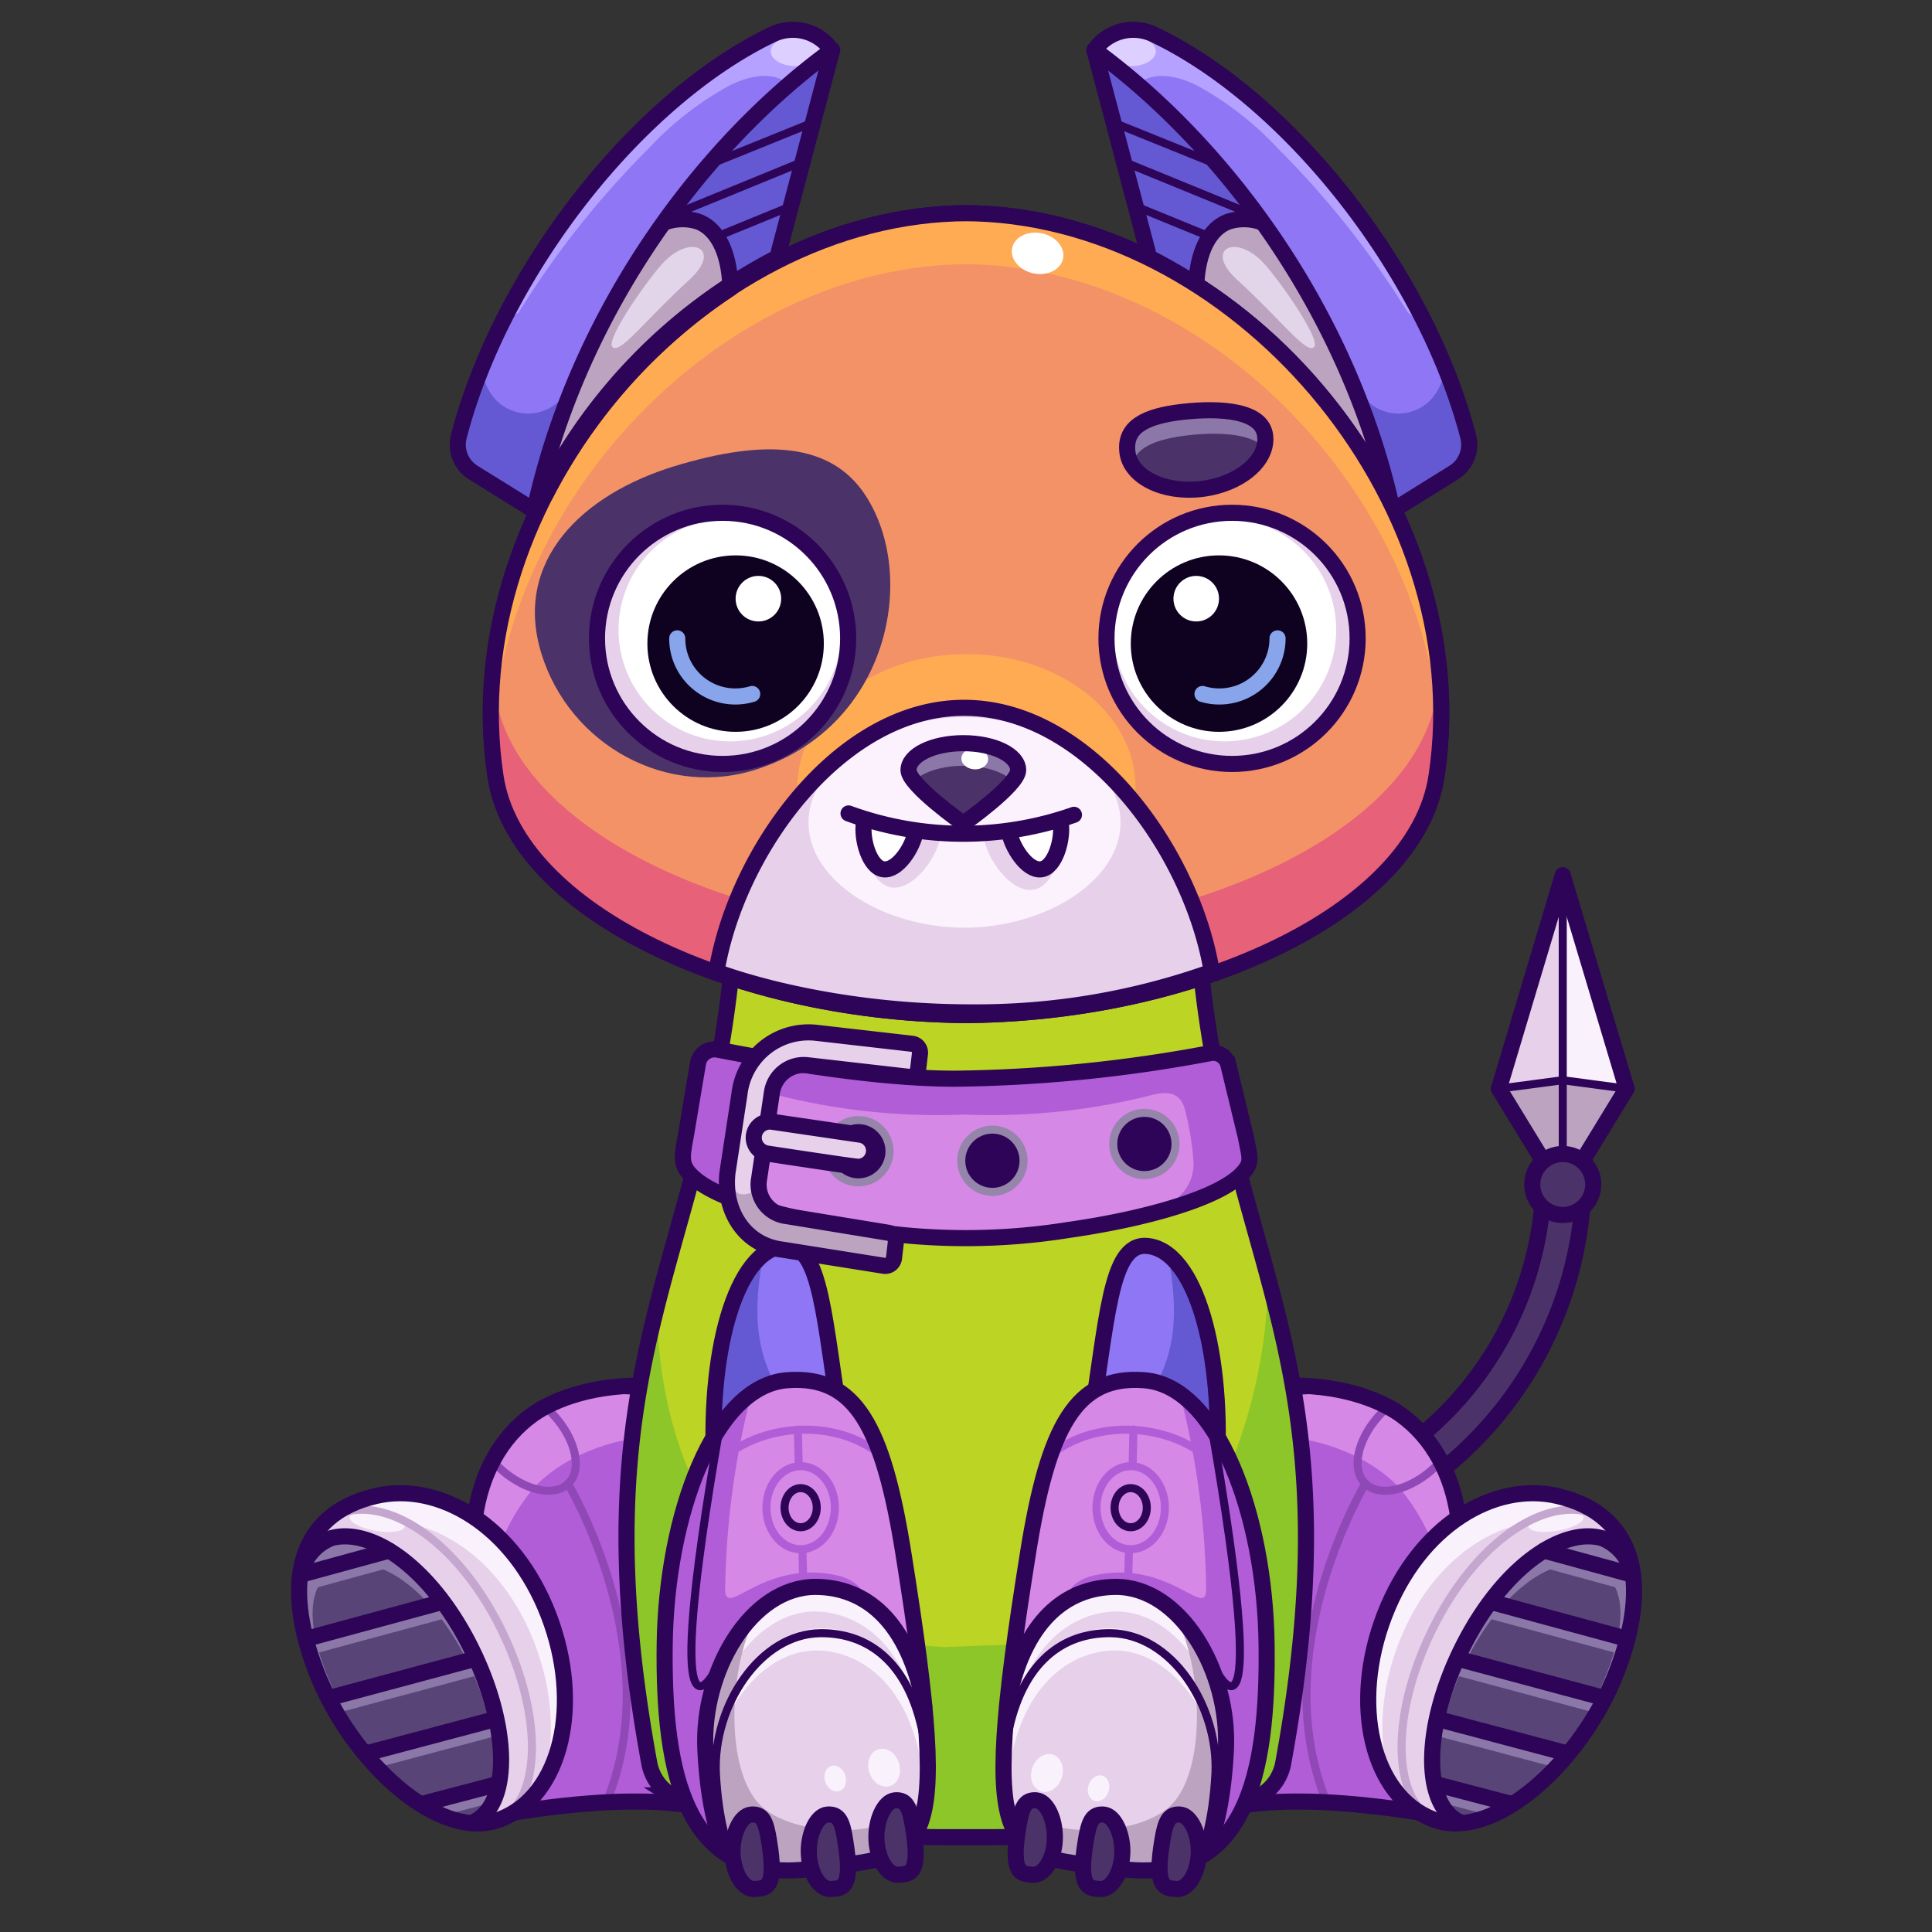 <svg xmlns="http://www.w3.org/2000/svg" viewBox="0 0 240 240">
  <rect x="0" y="0" width="240" height="240" fill="#333333" stroke="none"/>
  <svg id="tale" xmlns="http://www.w3.org/2000/svg" viewBox="0 0 240 240"><defs><style>.prefix_evBg6YO07u_cls-1{fill:#4b3268;}.prefix_evBg6YO07u_cls-2,.prefix_evBg6YO07u_cls-6{fill:none;stroke:#2d0457;stroke-linecap:round;stroke-linejoin:round;}.prefix_evBg6YO07u_cls-2{stroke-width:2px;}.prefix_evBg6YO07u_cls-3{fill:#bca4c1;}.prefix_evBg6YO07u_cls-4{fill:#f9f2fc;}.prefix_evBg6YO07u_cls-5{fill:#e6d0ea;}</style></defs><g id="_02" data-name="02"><path class="prefix_evBg6YO07u_cls-1" d="M191.67,148.71a42,42,0,0,1-29.54,37.37l1.52,4.76a47,47,0,0,0,33-42.13Z"/><path class="prefix_evBg6YO07u_cls-2" d="M191.67,148.71a42,42,0,0,1-29.54,37.37l1.52,4.76a47,47,0,0,0,33-42.13Z"/><polygon class="prefix_evBg6YO07u_cls-3" points="194.13 148.22 194.13 134.19 202.06 135.24 194.13 148.22"/><polygon class="prefix_evBg6YO07u_cls-4" points="194.13 109.35 194.13 134.19 202.06 135.85 194.13 109.35"/><polygon class="prefix_evBg6YO07u_cls-3" points="194.13 148.22 194.13 134.19 186.2 135.24 194.13 148.22"/><polygon class="prefix_evBg6YO07u_cls-5" points="194.3 109.35 194.3 134.19 186.37 135.85 194.3 109.35"/><line class="prefix_evBg6YO07u_cls-2" x1="202.06" y1="135.24" x2="194.13" y2="148.22"/><line class="prefix_evBg6YO07u_cls-2" x1="202.06" y1="135.24" x2="194.13" y2="108.74"/><line class="prefix_evBg6YO07u_cls-2" x1="186.2" y1="135.24" x2="194.13" y2="148.22"/><line class="prefix_evBg6YO07u_cls-2" x1="186.2" y1="135.24" x2="194.13" y2="108.74"/><polyline class="prefix_evBg6YO07u_cls-6" points="194.13 108.74 194.13 134.19 202.06 135.24"/><polygon class="prefix_evBg6YO07u_cls-6" points="194.13 148.22 194.13 134.19 186.2 135.24 194.13 148.22"/><circle class="prefix_evBg6YO07u_cls-1" cx="194.13" cy="147.14" r="3.79"/><circle class="prefix_evBg6YO07u_cls-2" cx="194.13" cy="147.14" r="3.79"/></g></svg>
<svg id="ears" xmlns="http://www.w3.org/2000/svg" viewBox="0 0 240 240"><defs><style>.prefix_-eJElvpuUW_cls-1{fill:#6559d3;}.prefix_-eJElvpuUW_cls-2{fill:#bca4c1;}.prefix_-eJElvpuUW_cls-3{fill:#8e76f4;}.prefix_-eJElvpuUW_cls-4{fill:#b5a1ff;}.prefix_-eJElvpuUW_cls-5{fill:#ddcfff;}.prefix_-eJElvpuUW_cls-6,.prefix_-eJElvpuUW_cls-7{fill:none;stroke:#2d0457;stroke-linecap:round;stroke-linejoin:round;}.prefix_-eJElvpuUW_cls-6{stroke-width:2px;}.prefix_-eJElvpuUW_cls-8{fill:#e2d5e9;}</style></defs><g id="_03" data-name="03"><path class="prefix_-eJElvpuUW_cls-1" d="M103.29,6.93,96.75,31.27l-.12.68A67.28,67.28,0,0,0,66.46,63.37s-5.6-15.5,1.44-24.68C92.15,7.08,103.29,6.93,103.29,6.93Z"/><path class="prefix_-eJElvpuUW_cls-2" d="M88.72,28.08C86,26.34,80.92,27.38,77.8,27l-.3,0c-2.93,3.32-6.13,7.19-9.6,11.71-7,9.18-1.44,24.68-1.44,24.68A67.91,67.91,0,0,1,91.23,35C91,32.24,90.61,29.3,88.72,28.08Z"/><path class="prefix_-eJElvpuUW_cls-3" d="M103.38,6.21c-16.07,11.71-31.6,32.42-37,57.21l-7.58-4.71A4.09,4.09,0,0,1,57,54.2C62.37,33.58,79.34,12.18,96,4.26a5.86,5.86,0,0,1,7.34,2Z"/><path class="prefix_-eJElvpuUW_cls-4" d="M64.43,38.82a112.43,112.43,0,0,1,16.1-20.33,40,40,0,0,1,10-7.82c2.2-1.11,5-1.85,7-.53q3-1.75,6.15-3.21a5.42,5.42,0,0,0-3.69-2.71,9.5,9.5,0,0,0-4.67.27C91,5.73,87.41,8.8,84,11.87,75.13,20,66.46,29,62.33,40.28"/><ellipse class="prefix_-eJElvpuUW_cls-5" cx="98.85" cy="6.37" rx="3.11" ry="1.85"/><path class="prefix_-eJElvpuUW_cls-1" d="M69.47,49.8a5.55,5.55,0,0,1-8.63-1.12,8.35,8.35,0,0,1-1-2.52,81.41,81.41,0,0,0-2.94,8,4.09,4.09,0,0,0,1.8,4.51l7.58,4.71A93.86,93.86,0,0,1,72,46.12,11.79,11.79,0,0,1,69.47,49.8Z"/><path class="prefix_-eJElvpuUW_cls-6" d="M103.38,6.21c-16.07,11.71-31.6,32.42-37,57.21l-7.58-4.71A4.09,4.09,0,0,1,57,54.2C62.37,33.58,79.34,12.18,96,4.26a5.86,5.86,0,0,1,7.34,2Z"/><path class="prefix_-eJElvpuUW_cls-6" d="M103.32,6.42,96.75,31.27l-.12.68A67.28,67.28,0,0,0,66.46,63.37"/><path class="prefix_-eJElvpuUW_cls-6" d="M82.58,27.62a6.48,6.48,0,0,1,4.12-.1c2.4.87,3.78,3.77,4,7.58"/><line class="prefix_-eJElvpuUW_cls-7" x1="89.29" y1="19.96" x2="100.68" y2="15.35"/><line class="prefix_-eJElvpuUW_cls-7" x1="89.63" y1="29.15" x2="98.31" y2="25.6"/><line class="prefix_-eJElvpuUW_cls-7" x1="84.25" y1="26.43" x2="99.08" y2="20.36"/><path class="prefix_-eJElvpuUW_cls-8" d="M85.7,34.69c-5.59,5.11-8.68,9.36-9.62,8.42s4.81-9,6.45-10.62C86,29,89.7,31,85.7,34.69Z"/><path class="prefix_-eJElvpuUW_cls-1" d="M136,6.93l6.54,24.34.12.68a67.28,67.28,0,0,1,30.17,31.42s5.6-15.5-1.44-24.68C147.17,7.08,136,6.93,136,6.93Z"/><path class="prefix_-eJElvpuUW_cls-2" d="M150.6,28.08c2.71-1.74,7.8-.7,10.92-1.06l.3,0c2.93,3.32,6.13,7.19,9.6,11.71,7,9.18,1.44,24.68,1.44,24.68A67.86,67.86,0,0,0,148.08,35C148.28,32.24,148.71,29.3,150.6,28.08Z"/><path class="prefix_-eJElvpuUW_cls-3" d="M135.94,6.21C152,17.92,167.54,38.63,173,63.42l7.58-4.71a4.09,4.09,0,0,0,1.8-4.51C177,33.58,160,12.18,143.28,4.26a5.86,5.86,0,0,0-7.34,2Z"/><path class="prefix_-eJElvpuUW_cls-4" d="M174.89,38.82a112.43,112.43,0,0,0-16.1-20.33,40,40,0,0,0-10-7.82c-2.2-1.11-5-1.85-7-.53q-3-1.75-6.15-3.21a5.42,5.42,0,0,1,3.69-2.71,9.51,9.51,0,0,1,4.67.27c4.39,1.24,8,4.31,11.37,7.38C164.19,20,172.86,29,177,40.28"/><ellipse class="prefix_-eJElvpuUW_cls-5" cx="140.47" cy="6.37" rx="3.11" ry="1.85"/><path class="prefix_-eJElvpuUW_cls-1" d="M169.84,49.8a5.56,5.56,0,0,0,8.64-1.12,8.35,8.35,0,0,0,1-2.52,81.41,81.41,0,0,1,2.94,8,4.09,4.09,0,0,1-1.8,4.51L173,63.42a93.88,93.88,0,0,0-5.64-17.3A12.15,12.15,0,0,0,169.84,49.8Z"/><path class="prefix_-eJElvpuUW_cls-6" d="M135.94,6.21C152,17.92,167.54,38.63,173,63.42l7.58-4.71a4.09,4.09,0,0,0,1.8-4.51C177,33.58,160,12.18,143.28,4.26a5.86,5.86,0,0,0-7.34,2Z"/><path class="prefix_-eJElvpuUW_cls-6" d="M136,6.42l6.57,24.85.12.68a67.28,67.28,0,0,1,30.17,31.42"/><path class="prefix_-eJElvpuUW_cls-6" d="M156.74,27.62a6.48,6.48,0,0,0-4.12-.1c-2.41.87-3.78,3.77-4,7.58"/><line class="prefix_-eJElvpuUW_cls-7" x1="150.03" y1="19.96" x2="138.63" y2="15.35"/><line class="prefix_-eJElvpuUW_cls-7" x1="149.69" y1="29.15" x2="141.01" y2="25.6"/><line class="prefix_-eJElvpuUW_cls-7" x1="155.07" y1="26.43" x2="140.24" y2="20.36"/><path class="prefix_-eJElvpuUW_cls-8" d="M153.62,34.69c5.59,5.11,8.68,9.36,9.62,8.42s-4.81-9-6.45-10.62C153.34,29,149.62,31,153.62,34.69Z"/></g></svg>
<svg id="legs" xmlns="http://www.w3.org/2000/svg" viewBox="0 0 240 240"><defs><style>.prefix_VTP8YcraUt_cls-1{fill:#d588e5;}.prefix_VTP8YcraUt_cls-2{fill:#b15dd8;}.prefix_VTP8YcraUt_prefix_VTP8YcraUt_cls-11,.prefix_VTP8YcraUt_cls-3,.prefix_VTP8YcraUt_cls-4,.prefix_VTP8YcraUt_cls-5,.prefix_VTP8YcraUt_cls-9{fill:none;}.prefix_VTP8YcraUt_cls-3{stroke:#8f48b5;}.prefix_VTP8YcraUt_prefix_VTP8YcraUt_cls-11,.prefix_VTP8YcraUt_cls-3,.prefix_VTP8YcraUt_cls-4,.prefix_VTP8YcraUt_cls-9{stroke-linecap:round;stroke-linejoin:round;}.prefix_VTP8YcraUt_cls-4,.prefix_VTP8YcraUt_cls-5{stroke:#2d0457;}.prefix_VTP8YcraUt_cls-4,.prefix_VTP8YcraUt_cls-5,.prefix_VTP8YcraUt_cls-9{stroke-width:2px;}.prefix_VTP8YcraUt_cls-5{stroke-miterlimit:10;}.prefix_VTP8YcraUt_cls-6{fill:#e6d0ea;}.prefix_VTP8YcraUt_cls-7{fill:#8c78a8;}.prefix_VTP8YcraUt_cls-8{fill:#594477;}.prefix_VTP8YcraUt_cls-9{stroke:#8c78a8;}.prefix_VTP8YcraUt_prefix_VTP8YcraUt_cls-10{fill:#f9f2fc;}.prefix_VTP8YcraUt_prefix_VTP8YcraUt_cls-11{stroke:#c5a6ce;}</style></defs><g id="_03" data-name="03"><path class="prefix_VTP8YcraUt_cls-1" d="M148.21,220s9-1.53,30.11,2.18l3.77-21.69c1-13.07-4.27-24.39-13.74-27.36-1.48-.46-12.82.64-14.34.62"/><path class="prefix_VTP8YcraUt_cls-2" d="M174.21,185.28c6.52,8.25,5.56,16.11,4.56,24.5-.49,4,2.45,6,5.61,6l-5.24,9.52c-21.13-3.71-29.15-.54-29.15-.54l5.8-45.93C162.79,177.45,171,181.28,174.21,185.28Z"/><path class="prefix_VTP8YcraUt_cls-3" d="M172.49,175.19a1.45,1.45,0,0,0-.45-.07c-2.83,2.67-4.15,6.33-2.95,8.5,1.3,2.34,5,2,8.35-.65a12,12,0,0,0,1.27-1.19C177.28,178.57,175.17,176.2,172.49,175.19Z"/><path class="prefix_VTP8YcraUt_cls-3" d="M169.61,184.29s-12.61,21-4.71,39.79"/><path class="prefix_VTP8YcraUt_cls-4" d="M161.52,172.13c7.14.23,11.18,2.67,12.44,3.57,8.08,5.77,9.57,18.17,4.54,30.28"/><path class="prefix_VTP8YcraUt_cls-5" d="M151.08,225.15s6.53-3.31,27.65.41"/><path class="prefix_VTP8YcraUt_cls-6" d="M172,200.62c-4.28,11.09-1.6,22.45,6,25.38s18.57-7.26,22.85-18.35,2.29-19.55-7.36-21.81C185.57,184,176.29,189.53,172,200.62Z"/><path class="prefix_VTP8YcraUt_cls-7" d="M182.22,204.41c-4.73,9.61-5,19.18-.52,21.36s13.39-6.92,18.12-16.54,4.91-16.74-1-18.28C194,189.7,187,194.79,182.22,204.41Z"/><path class="prefix_VTP8YcraUt_cls-8" d="M182.05,206.47c-4.26,8.66-4.4,17.31-.32,19.32S194,219.62,198.21,211s4.37-15.11-1.05-16.54C192.71,193.25,186.31,197.81,182.05,206.47Z"/><line class="prefix_VTP8YcraUt_cls-9" x1="178.73" y1="222.81" x2="186.2" y2="224.78"/><line class="prefix_VTP8YcraUt_cls-9" x1="178.29" y1="214.55" x2="193.74" y2="218.66"/><line class="prefix_VTP8YcraUt_cls-9" x1="180.73" y1="207.05" x2="198.24" y2="211.75"/><line class="prefix_VTP8YcraUt_cls-9" x1="184.71" y1="199.96" x2="201.19" y2="204.42"/><line class="prefix_VTP8YcraUt_cls-9" x1="191.13" y1="193.53" x2="201.91" y2="196.48"/><ellipse class="prefix_VTP8YcraUt_prefix_VTP8YcraUt_cls-10" cx="193.29" cy="189.05" rx="3.47" ry="1.13" transform="translate(-29.28 35.54) rotate(-9.77)"/><path class="prefix_VTP8YcraUt_prefix_VTP8YcraUt_cls-10" d="M189.46,189.2l1.45-.91,5.77-1,.32-.13a15.49,15.49,0,0,0-3.52-1.27c-7.91-1.86-17.19,3.69-21.47,14.78-3.1,8-2.53,16.18.88,21.19-1.75-4.9-1.6-11.36.86-17.74,3.16-8.2,9.06-13.38,15.12-14.76C189.07,189.26,189.27,189.24,189.46,189.2Z"/><path class="prefix_VTP8YcraUt_prefix_VTP8YcraUt_cls-11" d="M202,193.44a7.43,7.43,0,0,0-4.57-5.59c-5.78-1.68-14,3.67-19.32,14.22s-5.34,21.29,0,24"/><path class="prefix_VTP8YcraUt_cls-4" d="M172,200.62c-4.28,11.09-1.6,22.45,6,25.38s18.57-7.26,22.85-18.35,2.29-19.55-7.36-21.81C185.57,184,176.29,189.53,172,200.62Z"/><path class="prefix_VTP8YcraUt_cls-4" d="M202.9,196.08a6.27,6.27,0,0,0-3.88-5c-5-1.4-12.34,3.66-17.26,13.38s-5.16,19.5-.55,21.83"/><line class="prefix_VTP8YcraUt_cls-4" x1="178.59" y1="221.69" x2="187.71" y2="224.08"/><line class="prefix_VTP8YcraUt_cls-4" x1="178.73" y1="213.58" x2="194.43" y2="217.75"/><line class="prefix_VTP8YcraUt_cls-4" x1="181.42" y1="206.14" x2="198.93" y2="210.84"/><line class="prefix_VTP8YcraUt_cls-4" x1="185.4" y1="199.05" x2="201.88" y2="203.52"/><line class="prefix_VTP8YcraUt_cls-4" x1="191.82" y1="192.62" x2="202.6" y2="195.57"/><path class="prefix_VTP8YcraUt_cls-1" d="M91.93,220s-9-1.53-30.1,2.18l-3.77-21.69c-1-13.07,4.27-24.39,13.74-27.36,1.48-.46,12.82.64,14.34.62"/><path class="prefix_VTP8YcraUt_cls-2" d="M65.94,185.28c-6.52,8.25-5.56,16.11-4.56,24.5.49,4-2.45,6-5.61,6L61,225.28c21.13-3.71,29.15-.54,29.15-.54l-5.8-45.93C77.36,177.45,69.11,181.28,65.94,185.28Z"/><path class="prefix_VTP8YcraUt_cls-3" d="M67.66,175.19a1.45,1.45,0,0,1,.45-.07c2.83,2.67,4.15,6.33,3,8.5-1.3,2.34-5,2-8.35-.65a12,12,0,0,1-1.27-1.19C62.87,178.57,65,176.2,67.66,175.19Z"/><path class="prefix_VTP8YcraUt_cls-3" d="M70.54,184.29s12.61,21,4.71,39.79"/><path class="prefix_VTP8YcraUt_cls-4" d="M78.63,172.13c-7.14.23-11.18,2.67-12.44,3.57-8.08,5.77-9.57,18.17-4.54,30.28"/><path class="prefix_VTP8YcraUt_cls-5" d="M89.07,225.15s-6.53-3.31-27.65.41"/><path class="prefix_VTP8YcraUt_cls-6" d="M68.14,200.62c4.28,11.09,1.6,22.45-6,25.38s-18.57-7.26-22.85-18.35S37,188.1,46.67,185.84C54.58,184,63.86,189.53,68.14,200.62Z"/><path class="prefix_VTP8YcraUt_cls-7" d="M57.93,204.41c4.73,9.61,5,19.18.52,21.36s-13.39-6.92-18.12-16.54-4.91-16.74,1-18.28C46.17,189.7,53.2,194.79,57.93,204.41Z"/><path class="prefix_VTP8YcraUt_cls-8" d="M58.1,206.47c4.26,8.66,4.4,17.31.32,19.32S46.2,219.62,41.94,211,37.57,195.85,43,194.42C47.44,193.25,53.84,197.81,58.1,206.47Z"/><line class="prefix_VTP8YcraUt_cls-9" x1="61.42" y1="222.81" x2="53.95" y2="224.78"/><line class="prefix_VTP8YcraUt_cls-9" x1="61.86" y1="214.55" x2="46.41" y2="218.66"/><line class="prefix_VTP8YcraUt_cls-9" x1="59.42" y1="207.05" x2="41.91" y2="211.75"/><line class="prefix_VTP8YcraUt_cls-9" x1="55.44" y1="199.96" x2="38.96" y2="204.42"/><line class="prefix_VTP8YcraUt_cls-9" x1="49.02" y1="193.53" x2="38.24" y2="196.48"/><ellipse class="prefix_VTP8YcraUt_prefix_VTP8YcraUt_cls-10" cx="46.86" cy="189.05" rx="1.13" ry="3.47" transform="translate(-147.4 203.15) rotate(-80.23)"/><path class="prefix_VTP8YcraUt_prefix_VTP8YcraUt_cls-10" d="M50.69,189.2l-1.45-.91-5.77-1-.32-.13a15.49,15.49,0,0,1,3.52-1.27c7.91-1.86,17.19,3.69,21.47,14.78,3.1,8,2.53,16.18-.88,21.19,1.75-4.9,1.6-11.36-.86-17.74-3.16-8.2-9.06-13.38-15.12-14.76C51.08,189.26,50.88,189.24,50.69,189.2Z"/><path class="prefix_VTP8YcraUt_prefix_VTP8YcraUt_cls-11" d="M38.19,193.44a7.43,7.43,0,0,1,4.57-5.59c5.78-1.68,14,3.67,19.32,14.22s5.34,21.29,0,24"/><path class="prefix_VTP8YcraUt_cls-4" d="M68.14,200.62c4.28,11.09,1.6,22.45-6,25.38s-18.57-7.26-22.85-18.35S37,188.1,46.67,185.84C54.58,184,63.86,189.53,68.14,200.62Z"/><path class="prefix_VTP8YcraUt_cls-4" d="M37.25,196.08a6.27,6.27,0,0,1,3.88-5c5-1.4,12.34,3.66,17.26,13.38s5.16,19.5.55,21.83"/><line class="prefix_VTP8YcraUt_cls-4" x1="61.56" y1="221.69" x2="52.44" y2="224.08"/><line class="prefix_VTP8YcraUt_cls-4" x1="61.42" y1="213.58" x2="45.72" y2="217.75"/><line class="prefix_VTP8YcraUt_cls-4" x1="58.73" y1="206.14" x2="41.22" y2="210.84"/><line class="prefix_VTP8YcraUt_cls-4" x1="54.75" y1="199.05" x2="38.27" y2="203.52"/><line class="prefix_VTP8YcraUt_cls-4" x1="48.33" y1="192.62" x2="37.55" y2="195.57"/></g></svg>
<svg id="body" xmlns="http://www.w3.org/2000/svg" viewBox="0 0 240 240"><defs><style>.prefix_qeQLRC_fzV_cls-1{fill:#bcd424;}.prefix_qeQLRC_fzV_cls-2{fill:#8dc628;}.prefix_qeQLRC_fzV_cls-3{fill:none;stroke:#2d0457;stroke-miterlimit:10;stroke-width:2px;}</style></defs><g id="_05" data-name="05"><path class="prefix_qeQLRC_fzV_cls-1" d="M149.06,119.27c3.6,38.3,19.58,49.48,10.33,99.84a5.89,5.89,0,0,1-2.76,3.92c-4.46,2.78-15.45,5.19-34,5.19h-5.2c-18.58,0-29.57-2.41-34-5.19a5.89,5.89,0,0,1-2.76-3.92c-9.25-50.36,6.73-61.54,10.33-99.84"/><path class="prefix_qeQLRC_fzV_cls-2" d="M157.38,158.17c.76,10-4.92,46.23-35.07,46.23l-5,.21c-32.77-1.85-36-33.62-35.63-42.86-3.73,14.68-6,30.41-1.06,57.36A5.89,5.89,0,0,0,83.37,223c4.46,2.78,15.45,5.19,34,5.19h5.2c18.58,0,29.57-2.41,34-5.19a5.89,5.89,0,0,0,2.76-3.92C164.74,190,161.64,173.93,157.38,158.17Z"/><path class="prefix_qeQLRC_fzV_cls-3" d="M149.06,119.27c3.6,38.3,19.58,49.48,10.33,99.84a5.89,5.89,0,0,1-2.76,3.92c-4.46,2.78-15.45,5.19-34,5.19h-5.2c-18.58,0-29.57-2.41-34-5.19a5.89,5.89,0,0,1-2.76-3.92c-9.25-50.36,6.73-61.54,10.33-99.84"/></g></svg>
<svg id="hand" xmlns="http://www.w3.org/2000/svg" viewBox="0 0 240 240"><defs><style>.prefix_nu5MijtO1t_cls-1{fill:#8e76f4;}.prefix_nu5MijtO1t_cls-2{fill:#6559d3;}.prefix_nu5MijtO1t_prefix_nu5MijtO1t_cls-11,.prefix_nu5MijtO1t_cls-3,.prefix_nu5MijtO1t_cls-5{fill:none;stroke-linecap:round;stroke-linejoin:round;}.prefix_nu5MijtO1t_prefix_nu5MijtO1t_cls-11,.prefix_nu5MijtO1t_cls-3{stroke:#2d0457;}.prefix_nu5MijtO1t_cls-3{stroke-width:2px;}.prefix_nu5MijtO1t_cls-4{fill:#d588e5;}.prefix_nu5MijtO1t_cls-5{stroke:#b15dd8;}.prefix_nu5MijtO1t_cls-6{fill:#b15dd8;}.prefix_nu5MijtO1t_cls-7{fill:#f9f2fc;}.prefix_nu5MijtO1t_cls-8{fill:#e6d0ea;}.prefix_nu5MijtO1t_cls-9{fill:#bca4c1;}.prefix_nu5MijtO1t_prefix_nu5MijtO1t_cls-10{fill:#4b3268;}</style></defs><g id="_03" data-name="03"><path class="prefix_nu5MijtO1t_cls-1" d="M88.8,183.11c-1-14.8,2.53-27.91,8.69-28.34,4.61-.32,4.86,9.38,7.11,23.11"/><path class="prefix_nu5MijtO1t_cls-2" d="M97.85,174.26c-4.34-5.52-4.29-11.85-3-18.42-4.47,3.46-6.85,14.76-6,27.27l15.8-5.23c-.13-.79-.25-1.57-.37-2.33C102.05,176.37,99.31,176.12,97.85,174.26Z"/><path class="prefix_nu5MijtO1t_cls-3" d="M88.8,183.11c-1-14.8,2.53-27.91,8.69-28.34,4.61-.32,4.86,9.38,7.11,23.11"/><path class="prefix_nu5MijtO1t_cls-4" d="M112.23,193c6.31,39.55,2.88,37.32-11.51,39.16-15.6,2-18.35-11.72-18.15-27.9.21-16,6.13-32.11,15.19-32.8C106.26,170.79,109.71,177.17,112.23,193Z"/><line class="prefix_nu5MijtO1t_cls-5" x1="99.11" y1="177.58" x2="99.21" y2="181.57"/><line class="prefix_nu5MijtO1t_cls-5" x1="99.69" y1="192.82" x2="99.78" y2="196.81"/><path class="prefix_nu5MijtO1t_cls-5" d="M86.77,187.11c0-7.64,13.25-13,22.12-6.81"/><path class="prefix_nu5MijtO1t_cls-6" d="M110.16,210c-7.67,3.45,3.35-12.31-6.31-14.33-9.18-1.93-13.72,5.52-13.77,1.77a103.23,103.23,0,0,1,3-23.24c.08-.61-1.94,1.45-1.82.86-5.27,5.74-8.5,17.5-8.65,29.2-.2,16.18,2.55,29.89,18.15,27.9,12.31-1.58,16.6-.19,13.62-24.55A26.57,26.57,0,0,1,110.16,210Z"/><path class="prefix_nu5MijtO1t_cls-7" d="M90.14,230.14c-.88-1.81-2.19-5.8-2.52-12.85-.45-9.75,5.65-20.13,13.65-20.16,5.75,0,15.32,5.06,13.45,26.66-.22,2.51-.87,6-3.82,6.59C95.54,233.39,90.14,230.14,90.14,230.14Z"/><path class="prefix_nu5MijtO1t_cls-8" d="M101.2,200.19C95.81,200.21,91.27,205,89,211a23.2,23.2,0,0,0-.43,5.58c.33,7.05,1.64,11,2.51,12.85,0,0,5.41,3.25,20.77.24a3.83,3.83,0,0,0,2.68-2.07c0-.26.06-.52.08-.77C116.53,205.25,107,200.17,101.2,200.19Z"/><path class="prefix_nu5MijtO1t_cls-7" d="M115.77,222.82c-.28-16.47-8.51-20.58-13.68-20.56-5.4,0-9.93,4.76-12.17,10.83-.11.56-.19,1.12-.26,1.69,2.36-5.55,6.67-9.73,11.74-9.75s13,3.9,13.63,19.39C115.28,223.89,115.52,223.35,115.77,222.82Z"/><path class="prefix_nu5MijtO1t_cls-9" d="M112.51,225.38c-4.43,3.06-14.59,2.5-18.17-1.25-4.62-4.84-3.68-18.69.14-24.29-4.38,3.73-7.17,10.74-6.86,17.45.33,7.05,1.64,11,2.52,12.85,0,0,5.4,3.25,20.76.24,2.95-.57,3.6-4.08,3.82-6.59,0-.61.09-1.21.13-1.8A5.65,5.65,0,0,1,112.51,225.38Z"/><path class="prefix_nu5MijtO1t_cls-3" d="M112.23,193c6.31,39.55,2.88,37.32-11.51,39.16-15.6,2-18.35-11.72-18.15-27.9.21-16,6.13-32.11,15.19-32.8C106.26,170.79,109.71,177.17,112.23,193Z"/><path class="prefix_nu5MijtO1t_prefix_nu5MijtO1t_cls-10" d="M95.53,228.66c1,6-.37,5.89-1.75,6s-2.62-1.82-2.77-4.25.93-4.9,2.32-5S95.15,226.25,95.53,228.66Z"/><path class="prefix_nu5MijtO1t_cls-3" d="M95.53,228.66c1,6-.37,5.89-1.75,6s-2.62-1.82-2.77-4.25.93-4.9,2.32-5S95.15,226.25,95.53,228.66Z"/><path class="prefix_nu5MijtO1t_prefix_nu5MijtO1t_cls-10" d="M105,228.66c1,6-.37,5.89-1.75,6s-2.62-1.82-2.77-4.25.94-4.9,2.32-5S104.65,226.25,105,228.66Z"/><path class="prefix_nu5MijtO1t_cls-3" d="M105,228.66c1,6-.37,5.89-1.75,6s-2.62-1.82-2.77-4.25.94-4.9,2.32-5S104.65,226.25,105,228.66Z"/><path class="prefix_nu5MijtO1t_prefix_nu5MijtO1t_cls-10" d="M113.41,226.89c1,6-.38,5.89-1.76,6s-2.62-1.82-2.77-4.25.94-4.9,2.32-5S113,224.48,113.41,226.89Z"/><path class="prefix_nu5MijtO1t_cls-3" d="M113.41,226.89c1,6-.38,5.89-1.76,6s-2.62-1.82-2.77-4.25.94-4.9,2.32-5S113,224.48,113.41,226.89Z"/><path class="prefix_nu5MijtO1t_cls-3" d="M90.14,230.14c-.88-1.81-2.19-5.8-2.52-12.85-.45-9.75,5.65-20.13,13.65-20.16,6.12,0,11.59,4.1,13.55,14.86"/><path class="prefix_nu5MijtO1t_prefix_nu5MijtO1t_cls-11" d="M91.25,231.29c-.82-1.55-2-5-2.32-11-.38-8.38,5.46-17.34,13-17.41,5.8-.05,11,3.47,12.76,12.71"/><ellipse class="prefix_nu5MijtO1t_cls-7" cx="109.82" cy="219.59" rx="1.93" ry="2.4" transform="translate(-62.26 44.47) rotate(-17.93)"/><ellipse class="prefix_nu5MijtO1t_cls-7" cx="103.43" cy="221.48" rx="1.31" ry="1.64" transform="matrix(0.95, -0.31, 0.31, 0.95, -63.16, 42.59)"/><path class="prefix_nu5MijtO1t_prefix_nu5MijtO1t_cls-11" d="M88.6,207.92s-6.58,11.91.76-30.39"/><ellipse class="prefix_nu5MijtO1t_prefix_nu5MijtO1t_cls-11" cx="99.46" cy="187.29" rx="2" ry="2.43"/><ellipse class="prefix_nu5MijtO1t_cls-5" cx="99.46" cy="187.29" rx="4.25" ry="5.16"/><path class="prefix_nu5MijtO1t_cls-1" d="M151.11,183.11c1-14.8-2.53-27.91-8.69-28.34-4.6-.32-4.85,9.38-7.11,23.11"/><path class="prefix_nu5MijtO1t_cls-2" d="M142.07,174.26c4.34-5.52,4.29-11.85,3-18.42,4.48,3.46,6.86,14.76,6,27.27l-15.8-5.23c.13-.79.26-1.57.37-2.33C137.87,176.37,140.61,176.12,142.07,174.26Z"/><path class="prefix_nu5MijtO1t_cls-3" d="M151.11,183.11c1-14.8-2.53-27.91-8.69-28.34-4.6-.32-4.85,9.38-7.11,23.11"/><path class="prefix_nu5MijtO1t_cls-4" d="M127.69,193c-6.32,39.55-2.88,37.32,11.51,39.16,15.59,2,18.35-11.72,18.14-27.9-.2-16-6.12-32.11-15.18-32.8C133.66,170.79,130.21,177.17,127.69,193Z"/><line class="prefix_nu5MijtO1t_cls-5" x1="140.8" y1="177.58" x2="140.71" y2="181.57"/><line class="prefix_nu5MijtO1t_cls-5" x1="140.23" y1="192.82" x2="140.14" y2="196.81"/><path class="prefix_nu5MijtO1t_cls-5" d="M153.14,187.11c0-7.64-13.25-13-22.11-6.81"/><path class="prefix_nu5MijtO1t_cls-6" d="M129.76,210c7.67,3.45-3.35-12.31,6.3-14.33,9.19-1.93,13.73,5.52,13.78,1.77a102.58,102.58,0,0,0-3-23.24c-.07-.61,1.94,1.45,1.83.86,5.27,5.74,8.49,17.5,8.64,29.2.21,16.18-2.55,29.89-18.14,27.9-12.32-1.58-16.6-.19-13.62-24.55A26.12,26.12,0,0,0,129.76,210Z"/><path class="prefix_nu5MijtO1t_cls-7" d="M149.78,230.14c.87-1.81,2.18-5.8,2.51-12.85.46-9.75-5.64-20.13-13.64-20.16-5.76,0-15.33,5.06-13.45,26.66.22,2.51.87,6,3.81,6.59C144.37,233.39,149.78,230.14,149.78,230.14Z"/><path class="prefix_nu5MijtO1t_cls-8" d="M138.71,200.19c5.4,0,9.93,4.76,12.17,10.83a23.72,23.72,0,0,1,.43,5.58c-.33,7.05-1.64,11-2.52,12.85,0,0-5.4,3.25-20.76.24a3.81,3.81,0,0,1-2.68-2.07c0-.26-.06-.52-.08-.77C123.39,205.25,133,200.17,138.71,200.19Z"/><path class="prefix_nu5MijtO1t_cls-7" d="M124.15,222.82c.28-16.47,8.51-20.58,13.67-20.56,5.4,0,9.93,4.76,12.17,10.83.11.56.2,1.12.27,1.69-2.36-5.55-6.67-9.73-11.74-9.75s-13,3.9-13.64,19.39C124.64,223.89,124.4,223.35,124.15,222.82Z"/><path class="prefix_nu5MijtO1t_cls-9" d="M127.41,225.38c4.43,3.06,14.58,2.5,18.17-1.25,4.62-4.84,3.67-18.69-.14-24.29,4.38,3.73,7.17,10.74,6.85,17.45-.33,7.05-1.64,11-2.51,12.85,0,0-5.41,3.25-20.77.24-2.94-.57-3.59-4.08-3.81-6.59-.06-.61-.1-1.21-.13-1.8A5.65,5.65,0,0,0,127.41,225.38Z"/><path class="prefix_nu5MijtO1t_cls-3" d="M127.69,193c-6.32,39.55-2.88,37.32,11.51,39.16,15.59,2,18.35-11.72,18.14-27.9-.2-16-6.12-32.11-15.18-32.8C133.66,170.79,130.21,177.17,127.69,193Z"/><path class="prefix_nu5MijtO1t_prefix_nu5MijtO1t_cls-10" d="M144.38,228.66c-1,6,.38,5.89,1.76,6s2.62-1.82,2.77-4.25-.94-4.9-2.32-5S144.77,226.25,144.38,228.66Z"/><path class="prefix_nu5MijtO1t_cls-3" d="M144.38,228.66c-1,6,.38,5.89,1.76,6s2.62-1.82,2.77-4.25-.94-4.9-2.32-5S144.77,226.25,144.38,228.66Z"/><path class="prefix_nu5MijtO1t_prefix_nu5MijtO1t_cls-10" d="M134.88,228.66c-1,6,.38,5.89,1.76,6s2.62-1.82,2.77-4.25-.94-4.9-2.32-5S135.27,226.25,134.88,228.66Z"/><path class="prefix_nu5MijtO1t_cls-3" d="M134.88,228.66c-1,6,.38,5.89,1.76,6s2.62-1.82,2.77-4.25-.94-4.9-2.32-5S135.27,226.25,134.88,228.66Z"/><path class="prefix_nu5MijtO1t_prefix_nu5MijtO1t_cls-10" d="M126.51,226.89c-1,6,.37,5.89,1.76,6s2.62-1.82,2.76-4.25-.93-4.9-2.31-5S126.9,224.48,126.51,226.89Z"/><path class="prefix_nu5MijtO1t_cls-3" d="M126.51,226.89c-1,6,.37,5.89,1.76,6s2.62-1.82,2.76-4.25-.93-4.9-2.31-5S126.9,224.48,126.51,226.89Z"/><path class="prefix_nu5MijtO1t_cls-3" d="M149.78,230.14c.87-1.81,2.18-5.8,2.51-12.85.46-9.75-5.64-20.13-13.64-20.16-6.12,0-11.59,4.1-13.55,14.86"/><path class="prefix_nu5MijtO1t_prefix_nu5MijtO1t_cls-11" d="M148.67,231.29c.82-1.55,2-5,2.32-11,.38-8.38-5.46-17.34-13.05-17.41-5.8-.05-11,3.47-12.77,12.71"/><ellipse class="prefix_nu5MijtO1t_cls-7" cx="130.09" cy="219.59" rx="2.4" ry="1.93" transform="matrix(0.31, -0.95, 0.95, 0.31, -118.88, 275.76)"/><ellipse class="prefix_nu5MijtO1t_cls-7" cx="136.49" cy="221.48" rx="1.64" ry="1.31" transform="matrix(0.31, -0.95, 0.95, 0.31, -116.25, 283.16)"/><path class="prefix_nu5MijtO1t_prefix_nu5MijtO1t_cls-11" d="M151.32,207.92s6.57,11.91-.76-30.39"/><ellipse class="prefix_nu5MijtO1t_prefix_nu5MijtO1t_cls-11" cx="140.46" cy="187.29" rx="2" ry="2.43"/><ellipse class="prefix_nu5MijtO1t_cls-5" cx="140.46" cy="187.29" rx="4.25" ry="5.16"/></g></svg>
<svg id="collar" xmlns="http://www.w3.org/2000/svg" viewBox="0 0 240 240"><defs><style>.prefix_-87R87Xf0m_cls-1{fill:#ff3776;}.prefix_-87R87Xf0m_cls-2{fill:#d588e5;}.prefix_-87R87Xf0m_cls-3{fill:#b15dd8;}.prefix_-87R87Xf0m_cls-4,.prefix_-87R87Xf0m_cls-7,.prefix_-87R87Xf0m_cls-9{fill:none;}.prefix_-87R87Xf0m_cls-4,.prefix_-87R87Xf0m_cls-7{stroke:#2d0457;stroke-width:2px;}.prefix_-87R87Xf0m_cls-4,.prefix_-87R87Xf0m_cls-9{stroke-miterlimit:10;}.prefix_-87R87Xf0m_cls-5{fill:#e6d0ea;}.prefix_-87R87Xf0m_cls-6{fill:#bca4c1;}.prefix_-87R87Xf0m_cls-7{stroke-linejoin:round;}.prefix_-87R87Xf0m_cls-8{fill:#2d0457;}.prefix_-87R87Xf0m_cls-9{stroke:#9685aa;}</style></defs><g id="_05" data-name="05"><path class="prefix_-87R87Xf0m_cls-1" d="M152.14,130.46A177.15,177.15,0,0,1,118.67,134c-10.84,0-24.1-2.55-31.61-4l-1.86,11a4.07,4.07,0,0,0,.8,5.08c4.63,4.45,18.09,7.66,34,7.66,16.43,0,30.27-3.44,34.43-8.12a3.63,3.63,0,0,0,.36-4.45Z"/><path class="prefix_-87R87Xf0m_cls-2" d="M152.14,130.46A177.15,177.15,0,0,1,118.67,134c-10.84,0-24.1-2.55-31.61-4l-1.86,11a4.07,4.07,0,0,0,.8,5.08c4.63,4.45,18.09,7.66,34,7.66,16.43,0,30.27-3.44,34.43-8.12a3.63,3.63,0,0,0,.36-4.45Z"/><path class="prefix_-87R87Xf0m_cls-3" d="M154.41,141.35l-2-10.6c.41-.49-1.46-1-2.72-.72s-6.07,1.93-7.51,2c0,.05.08.16.15.33a143.34,143.34,0,0,1-17.77,1.49v0c-1.54,0-3.11.07-4.7.07s-3.16,0-4.7-.07v0a143.34,143.34,0,0,1-17.77-1.49c.07-.17.13-.28.15-.33-1.44-.1-6.17-1.89-7.51-2s-3.13.23-2.72.72l-1.2,10.61a4,4,0,0,0,1.38,5.15,20.71,20.71,0,0,0,5.81,2.79l1,.13a5.42,5.42,0,0,1-2.94-5.09,35.23,35.23,0,0,1,1-6.26c.72-3.23,3.39-2.24,5.26-1.78a81.39,81.39,0,0,0,22,2.16h.38a81.39,81.39,0,0,0,22-2.16c1.87-.46,4.54-1.45,5.26,1.78a35.23,35.23,0,0,1,1,6.26,5.42,5.42,0,0,1-2.94,5.09l1-.13c2.45-.81,4.17-2.21,5.81-2.79A3.65,3.65,0,0,0,154.41,141.35Z"/><path class="prefix_-87R87Xf0m_cls-4" d="M132.73,152.79c9.46-1.35,18.86-3.95,21.67-7.11,1.17-1.32.87-1.78.36-4.45l-2.18-9a1.93,1.93,0,0,0-2.28-1.4A180.29,180.29,0,0,1,118.67,134c-9.88,0-21.76-2.11-29.48-3.6a2.09,2.09,0,0,0-2.48,1.67l-1.51,9c-.5,2.7-.7,3.64.8,5.08,3.13,3,12.45,5.45,21.66,6.71A80.69,80.69,0,0,0,132.73,152.79Z"/><path class="prefix_-87R87Xf0m_cls-5" d="M97.74,151.07a3.94,3.94,0,0,1-3.48-4.37l1.62-10.91a4,4,0,0,1,4.37-3.47l12.58,1.44a1.11,1.11,0,0,0,1.23-1l.22-1.87a1.11,1.11,0,0,0-1-1.23l-11.87-1.36a8.63,8.63,0,0,0-9.55,7.59l-1.49,9.78c-.54,4.73,2.11,9,6.85,9.57l12.57,2a1.1,1.1,0,0,0,1.27-1l.22-1.88a1.11,1.11,0,0,0-.92-1.22Z"/><path class="prefix_-87R87Xf0m_cls-6" d="M110.38,153.15l-12.64-2.08a3.93,3.93,0,0,1-3.43-3.26c-.71-.05-1,.66-2.25.54-.82-.07-1.15-1.44-1.73-1.77-.14,4.36,2.47,8.18,6.91,8.68l12.57,2a1.1,1.1,0,0,0,1.27-1l.22-1.88A1.11,1.11,0,0,0,110.38,153.15Z"/><path class="prefix_-87R87Xf0m_cls-7" d="M97.74,151.07a3.94,3.94,0,0,1-3.48-4.37l1.62-10.91a4,4,0,0,1,4.37-3.47l12.58,1.44a1.11,1.11,0,0,0,1.23-1l.22-1.87a1.11,1.11,0,0,0-1-1.23l-11.87-1.36a8.63,8.63,0,0,0-9.55,7.59l-1.49,9.78c-.54,4.73,2.11,9,6.85,9.57l12.57,2a1.1,1.1,0,0,0,1.27-1l.22-1.88a1.11,1.11,0,0,0-.92-1.22Z"/><circle class="prefix_-87R87Xf0m_cls-8" cx="106.63" cy="143.01" r="3.87"/><circle class="prefix_-87R87Xf0m_cls-9" cx="106.63" cy="143.01" r="3.87"/><path class="prefix_-87R87Xf0m_cls-5" d="M106.4,144.92c-.45,0-11.15-1.63-11.15-1.63a2,2,0,0,1,.61-3.95l10.88,1.6a2,2,0,0,1-.34,4Z"/><path class="prefix_-87R87Xf0m_cls-7" d="M106.4,144.92c-.45,0-11.15-1.63-11.15-1.63a2,2,0,0,1,.61-3.95l10.88,1.6a2,2,0,0,1-.34,4Z"/><circle class="prefix_-87R87Xf0m_cls-8" cx="142.16" cy="142.11" r="3.87"/><circle class="prefix_-87R87Xf0m_cls-9" cx="142.16" cy="142.11" r="3.87"/><circle class="prefix_-87R87Xf0m_cls-8" cx="123.28" cy="144.19" r="3.87"/><circle class="prefix_-87R87Xf0m_cls-9" cx="123.28" cy="144.19" r="3.87"/></g></svg>
<svg id="head" xmlns="http://www.w3.org/2000/svg" viewBox="0 0 240 240"><defs><style>.prefix_stDhPbIJWJ_cls-1{fill:#f9ac00;}.prefix_stDhPbIJWJ_cls-2{fill:#ffd44a;}.prefix_stDhPbIJWJ_cls-3{fill:#caf1ff;}.prefix_stDhPbIJWJ_cls-4{fill:#fff;}.prefix_stDhPbIJWJ_cls-5{fill:#88a4ea;}.prefix_stDhPbIJWJ_cls-6{fill:#ed8700;}.prefix_stDhPbIJWJ_cls-7{fill:none;stroke:#2d0457;stroke-miterlimit:10;stroke-width:2px;}.prefix_stDhPbIJWJ_cls-8{fill:#f39267;}.prefix_stDhPbIJWJ_cls-9{fill:#ffab54;}.prefix_stDhPbIJWJ_prefix_stDhPbIJWJ_cls-10{fill:#e76179;}</style></defs><g id="_01" data-name="01"><path class="prefix_stDhPbIJWJ_cls-1" d="M119.17,126.1c29.11,0,56.7-12.75,59.27-29.62,5.29-34.73-25.4-70-58.74-70h.6c-33.34,0-64,35.24-58.74,70,2.57,16.87,30.16,29.62,59.27,29.62"/><path class="prefix_stDhPbIJWJ_cls-2" d="M120,32.82h0c29.66.19,57.12,28.2,58.92,58.85,1.94-33-27.24-64.95-58.92-65.15-31.68.2-60.86,32.15-58.92,65.15C62.88,61,90.34,33,120,32.82Z"/><path class="prefix_stDhPbIJWJ_cls-3" d="M119.7,26.51h0Z"/><ellipse class="prefix_stDhPbIJWJ_cls-4" cx="128.91" cy="31.47" rx="2.54" ry="3.23" transform="translate(71.96 151.33) rotate(-78.31)"/><path class="prefix_stDhPbIJWJ_cls-5" d="M120.83,126.1h0Z"/><path class="prefix_stDhPbIJWJ_cls-6" d="M178.44,86.36C175.89,103.06,148.8,115.73,120,116h0c-28.8-.24-55.89-12.91-58.44-29.61-.15-1-.26-2-.35-2.94a53.46,53.46,0,0,0,.35,13.06c2.55,16.71,29.64,29.37,58.44,29.61,28.8-.24,55.89-12.9,58.44-29.61a53.46,53.46,0,0,0,.35-13.06C178.7,84.4,178.59,85.38,178.44,86.36Z"/><path class="prefix_stDhPbIJWJ_cls-7" d="M119.17,126.1c29.11,0,56.7-12.75,59.27-29.62,5.29-34.73-25.4-70-58.74-70h.6c-33.34,0-64,35.24-58.74,70,2.57,16.87,30.16,29.62,59.27,29.62"/><path class="prefix_stDhPbIJWJ_cls-7" d="M90.93,35.69A68,68,0,0,0,67.72,61.51"/><path class="prefix_stDhPbIJWJ_cls-2" d="M141.05,97.75c0,9.11-9.41,12.93-21,12.93s-21-3.82-21-12.93,9.41-16.5,21-16.5S141.05,88.64,141.05,97.75Z"/></g><g id="_01-2" data-name="01"><path class="prefix_stDhPbIJWJ_cls-8" d="M119.17,126.1c29.11,0,56.7-12.75,59.27-29.62,5.29-34.73-25.4-70-58.74-70h.6c-33.34,0-64,35.24-58.74,70,2.57,16.87,30.16,29.62,59.27,29.62"/><path class="prefix_stDhPbIJWJ_cls-9" d="M120,32.82h0c29.66.19,57.12,28.2,58.92,58.85,1.94-33-27.24-64.95-58.92-65.15-31.68.2-60.86,32.15-58.92,65.15C62.88,61,90.34,33,120,32.82Z"/><path class="prefix_stDhPbIJWJ_cls-3" d="M119.7,26.51h0Z"/><ellipse class="prefix_stDhPbIJWJ_cls-4" cx="128.91" cy="31.47" rx="2.54" ry="3.23" transform="translate(71.96 151.33) rotate(-78.31)"/><path class="prefix_stDhPbIJWJ_cls-5" d="M120.83,126.1h0Z"/><path class="prefix_stDhPbIJWJ_prefix_stDhPbIJWJ_cls-10" d="M178.44,86.36C175.89,103.06,148.8,115.73,120,116h0c-28.8-.24-55.89-12.91-58.44-29.61-.15-1-.26-2-.35-2.94a53.46,53.46,0,0,0,.35,13.06c2.55,16.71,29.64,29.37,58.44,29.61,28.8-.24,55.89-12.9,58.44-29.61a53.46,53.46,0,0,0,.35-13.06C178.7,84.4,178.59,85.38,178.44,86.36Z"/><path class="prefix_stDhPbIJWJ_cls-7" d="M119.17,126.1c29.11,0,56.7-12.75,59.27-29.62,5.29-34.73-25.4-70-58.74-70h.6c-33.34,0-64,35.24-58.74,70,2.57,16.87,30.16,29.62,59.27,29.62"/><path class="prefix_stDhPbIJWJ_cls-7" d="M90.93,35.69A68,68,0,0,0,67.72,61.51"/><path class="prefix_stDhPbIJWJ_cls-9" d="M141.05,97.75c0,9.11-9.41,12.93-21,12.93s-21-3.82-21-12.93,9.41-16.5,21-16.5S141.05,88.64,141.05,97.75Z"/></g></svg>
<svg id="mask" xmlns="http://www.w3.org/2000/svg" viewBox="0 0 240 240"><defs><style>.prefix_LV4iDPNT4Z_cls-1{fill:#e6d0ea;}.prefix_LV4iDPNT4Z_cls-2{fill:#fcf2fd;}.prefix_LV4iDPNT4Z_cls-3,.prefix_LV4iDPNT4Z_cls-7{fill:none;stroke:#2d0457;stroke-width:2px;}.prefix_LV4iDPNT4Z_cls-3{stroke-miterlimit:10;}.prefix_LV4iDPNT4Z_cls-4{fill:#4b3268;}.prefix_LV4iDPNT4Z_cls-5{fill:#8c78a8;}.prefix_LV4iDPNT4Z_cls-6{fill:#fff;}.prefix_LV4iDPNT4Z_cls-7{stroke-linecap:round;stroke-linejoin:round;}</style></defs><g id="_02" data-name="02"><path class="prefix_LV4iDPNT4Z_cls-1" d="M89.38,120.71c2.48-15,15.31-32.78,30.77-32.78,18.34,0,32.49,32.25,30.76,32.78C114.41,131.82,89.38,120.71,89.38,120.71Z"/><path class="prefix_LV4iDPNT4Z_cls-2" d="M139.2,102.17c0,7.22-9.33,13.07-19.42,13.07s-19.35-5.85-19.35-13.07,9.26-13.08,19.35-13.08S139.2,95,139.2,102.17Z"/><path class="prefix_LV4iDPNT4Z_cls-3" d="M89,120.71c2.48-15,15.31-32.78,30.76-32.78s28.28,17.74,30.77,32.78a87,87,0,0,1-29.91,5.05C101.85,125.76,89,120.71,89,120.71Z"/><path class="prefix_LV4iDPNT4Z_cls-4" d="M126.48,95.67c0,1.85-6.81,6.64-6.81,6.64s-6.81-4.79-6.81-6.64,3-3.35,6.81-3.35S126.48,93.82,126.48,95.67Z"/><path class="prefix_LV4iDPNT4Z_cls-5" d="M119.67,95.13c2.7,0,5,.77,6.13,1.9a2.64,2.64,0,0,0,.68-1.36c0-1.85-3-3.35-6.81-3.35s-6.81,1.5-6.81,3.35a2.64,2.64,0,0,0,.68,1.36C114.64,95.9,117,95.13,119.67,95.13Z"/><ellipse class="prefix_LV4iDPNT4Z_cls-6" cx="121.1" cy="94.27" rx="1.31" ry="1.66" transform="translate(18.98 208.83) rotate(-86.19)"/><path class="prefix_LV4iDPNT4Z_cls-3" d="M126.48,95.67c0,1.85-6.81,6.64-6.81,6.64s-6.81-4.79-6.81-6.64,3-3.35,6.81-3.35S126.48,93.82,126.48,95.67Z"/><path class="prefix_LV4iDPNT4Z_cls-1" d="M116.79,104.14c-.55,2.69-3.55,6.61-6.16,6.08s-3.83-5.32-3.28-8"/><path class="prefix_LV4iDPNT4Z_cls-6" d="M113.68,103.68c-.42,2-2.71,5-4.69,4.64s-2.93-4.06-2.51-6.11"/><path class="prefix_LV4iDPNT4Z_cls-1" d="M122.3,104.43c.55,2.69,3.55,6.61,6.16,6.08s3.83-5.32,3.29-8"/><path class="prefix_LV4iDPNT4Z_cls-6" d="M125.14,104c.41,2,2.7,5,4.69,4.64s2.92-4.06,2.51-6.11"/><path class="prefix_LV4iDPNT4Z_cls-7" d="M105.41,101.05a41.48,41.48,0,0,0,28,.17"/><path class="prefix_LV4iDPNT4Z_cls-3" d="M113.75,103.22c-.3,2-2.25,5-4,4.77s-2.74-3.75-2.43-5.76"/><path class="prefix_LV4iDPNT4Z_cls-3" d="M125.34,103.22c.31,2,2.26,5,4,4.77s2.73-3.75,2.43-5.76"/></g></svg>
<svg id="eyes" xmlns="http://www.w3.org/2000/svg" viewBox="0 0 240 240"><defs><style>.prefix_mMRVrfRi7M_cls-1{fill:#4b3268;}.prefix_mMRVrfRi7M_cls-2{fill:#8c78a8;}.prefix_mMRVrfRi7M_cls-3{fill:#fff;}.prefix_mMRVrfRi7M_cls-4{fill:#e6d0ea;}.prefix_mMRVrfRi7M_cls-5,.prefix_mMRVrfRi7M_cls-7{fill:none;stroke-width:2px;}.prefix_mMRVrfRi7M_cls-5{stroke:#2d0457;stroke-miterlimit:10;}.prefix_mMRVrfRi7M_cls-6{fill:#0f0221;}.prefix_mMRVrfRi7M_cls-7{stroke:#88a4ea;stroke-linecap:round;stroke-linejoin:round;}</style></defs><g id="_02" data-name="02"><path class="prefix_mMRVrfRi7M_cls-1" d="M157.16,54.12c.37,3.09-3.16,6.05-7.88,6.62s-8.86-1.49-9.23-4.58,2.15-4.47,6.88-5S156.79,51,157.16,54.12Z"/><path class="prefix_mMRVrfRi7M_cls-2" d="M147.47,54.09c3.84-.46,8-.24,9.56,1.53a3.81,3.81,0,0,0,.13-1.5c-.37-3.1-5.51-3.56-10.23-3s-7.25,1.94-6.88,5a4,4,0,0,0,.59,1.63C141.09,55.62,143.49,54.57,147.47,54.09Z"/><path class="prefix_mMRVrfRi7M_cls-1" d="M107.47,61.47c6.59,10,3,28.58-13.17,34C83,99.34,70.74,92.58,67.24,81.14s5.05-19.71,16.49-23.21S103.25,55.07,107.47,61.47Z"/><circle class="prefix_mMRVrfRi7M_cls-3" cx="89.76" cy="79.3" r="15.6"/><path class="prefix_mMRVrfRi7M_cls-4" d="M102.08,69.39a15.6,15.6,0,1,0-2.75,21.88A15.61,15.61,0,0,0,102.08,69.39ZM99.2,89.18a13.86,13.86,0,1,1,2.44-19.45A13.85,13.85,0,0,1,99.2,89.18Z"/><circle class="prefix_mMRVrfRi7M_cls-5" cx="89.76" cy="79.3" r="15.6"/><circle class="prefix_mMRVrfRi7M_cls-6" cx="91.38" cy="79.95" r="10.96"/><circle class="prefix_mMRVrfRi7M_cls-3" cx="94.21" cy="74.37" r="2.83"/><path class="prefix_mMRVrfRi7M_cls-7" d="M93.44,86.21a7.23,7.23,0,0,1-9-4.79,7.4,7.4,0,0,1-.31-2.12"/><circle class="prefix_mMRVrfRi7M_cls-3" cx="153.05" cy="79.3" r="15.6"/><path class="prefix_mMRVrfRi7M_cls-4" d="M143.48,91.27a15.6,15.6,0,1,0-2.74-21.88A15.6,15.6,0,0,0,143.48,91.27Zm-2.3-21.54a13.86,13.86,0,1,1,2.44,19.45A13.86,13.86,0,0,1,141.18,69.73Z"/><circle class="prefix_mMRVrfRi7M_cls-5" cx="153.05" cy="79.3" r="15.6"/><circle class="prefix_mMRVrfRi7M_cls-6" cx="151.43" cy="79.95" r="10.96"/><circle class="prefix_mMRVrfRi7M_cls-3" cx="148.6" cy="74.37" r="2.83"/><path class="prefix_mMRVrfRi7M_cls-7" d="M149.38,86.21a7.23,7.23,0,0,0,9-4.79,7.08,7.08,0,0,0,.32-2.12"/><path class="prefix_mMRVrfRi7M_cls-5" d="M157.16,54.12c.37,3.09-3.16,6.05-7.88,6.62s-8.86-1.49-9.23-4.58,2.15-4.47,6.88-5S156.79,51,157.16,54.12Z"/></g></svg>
</svg>
